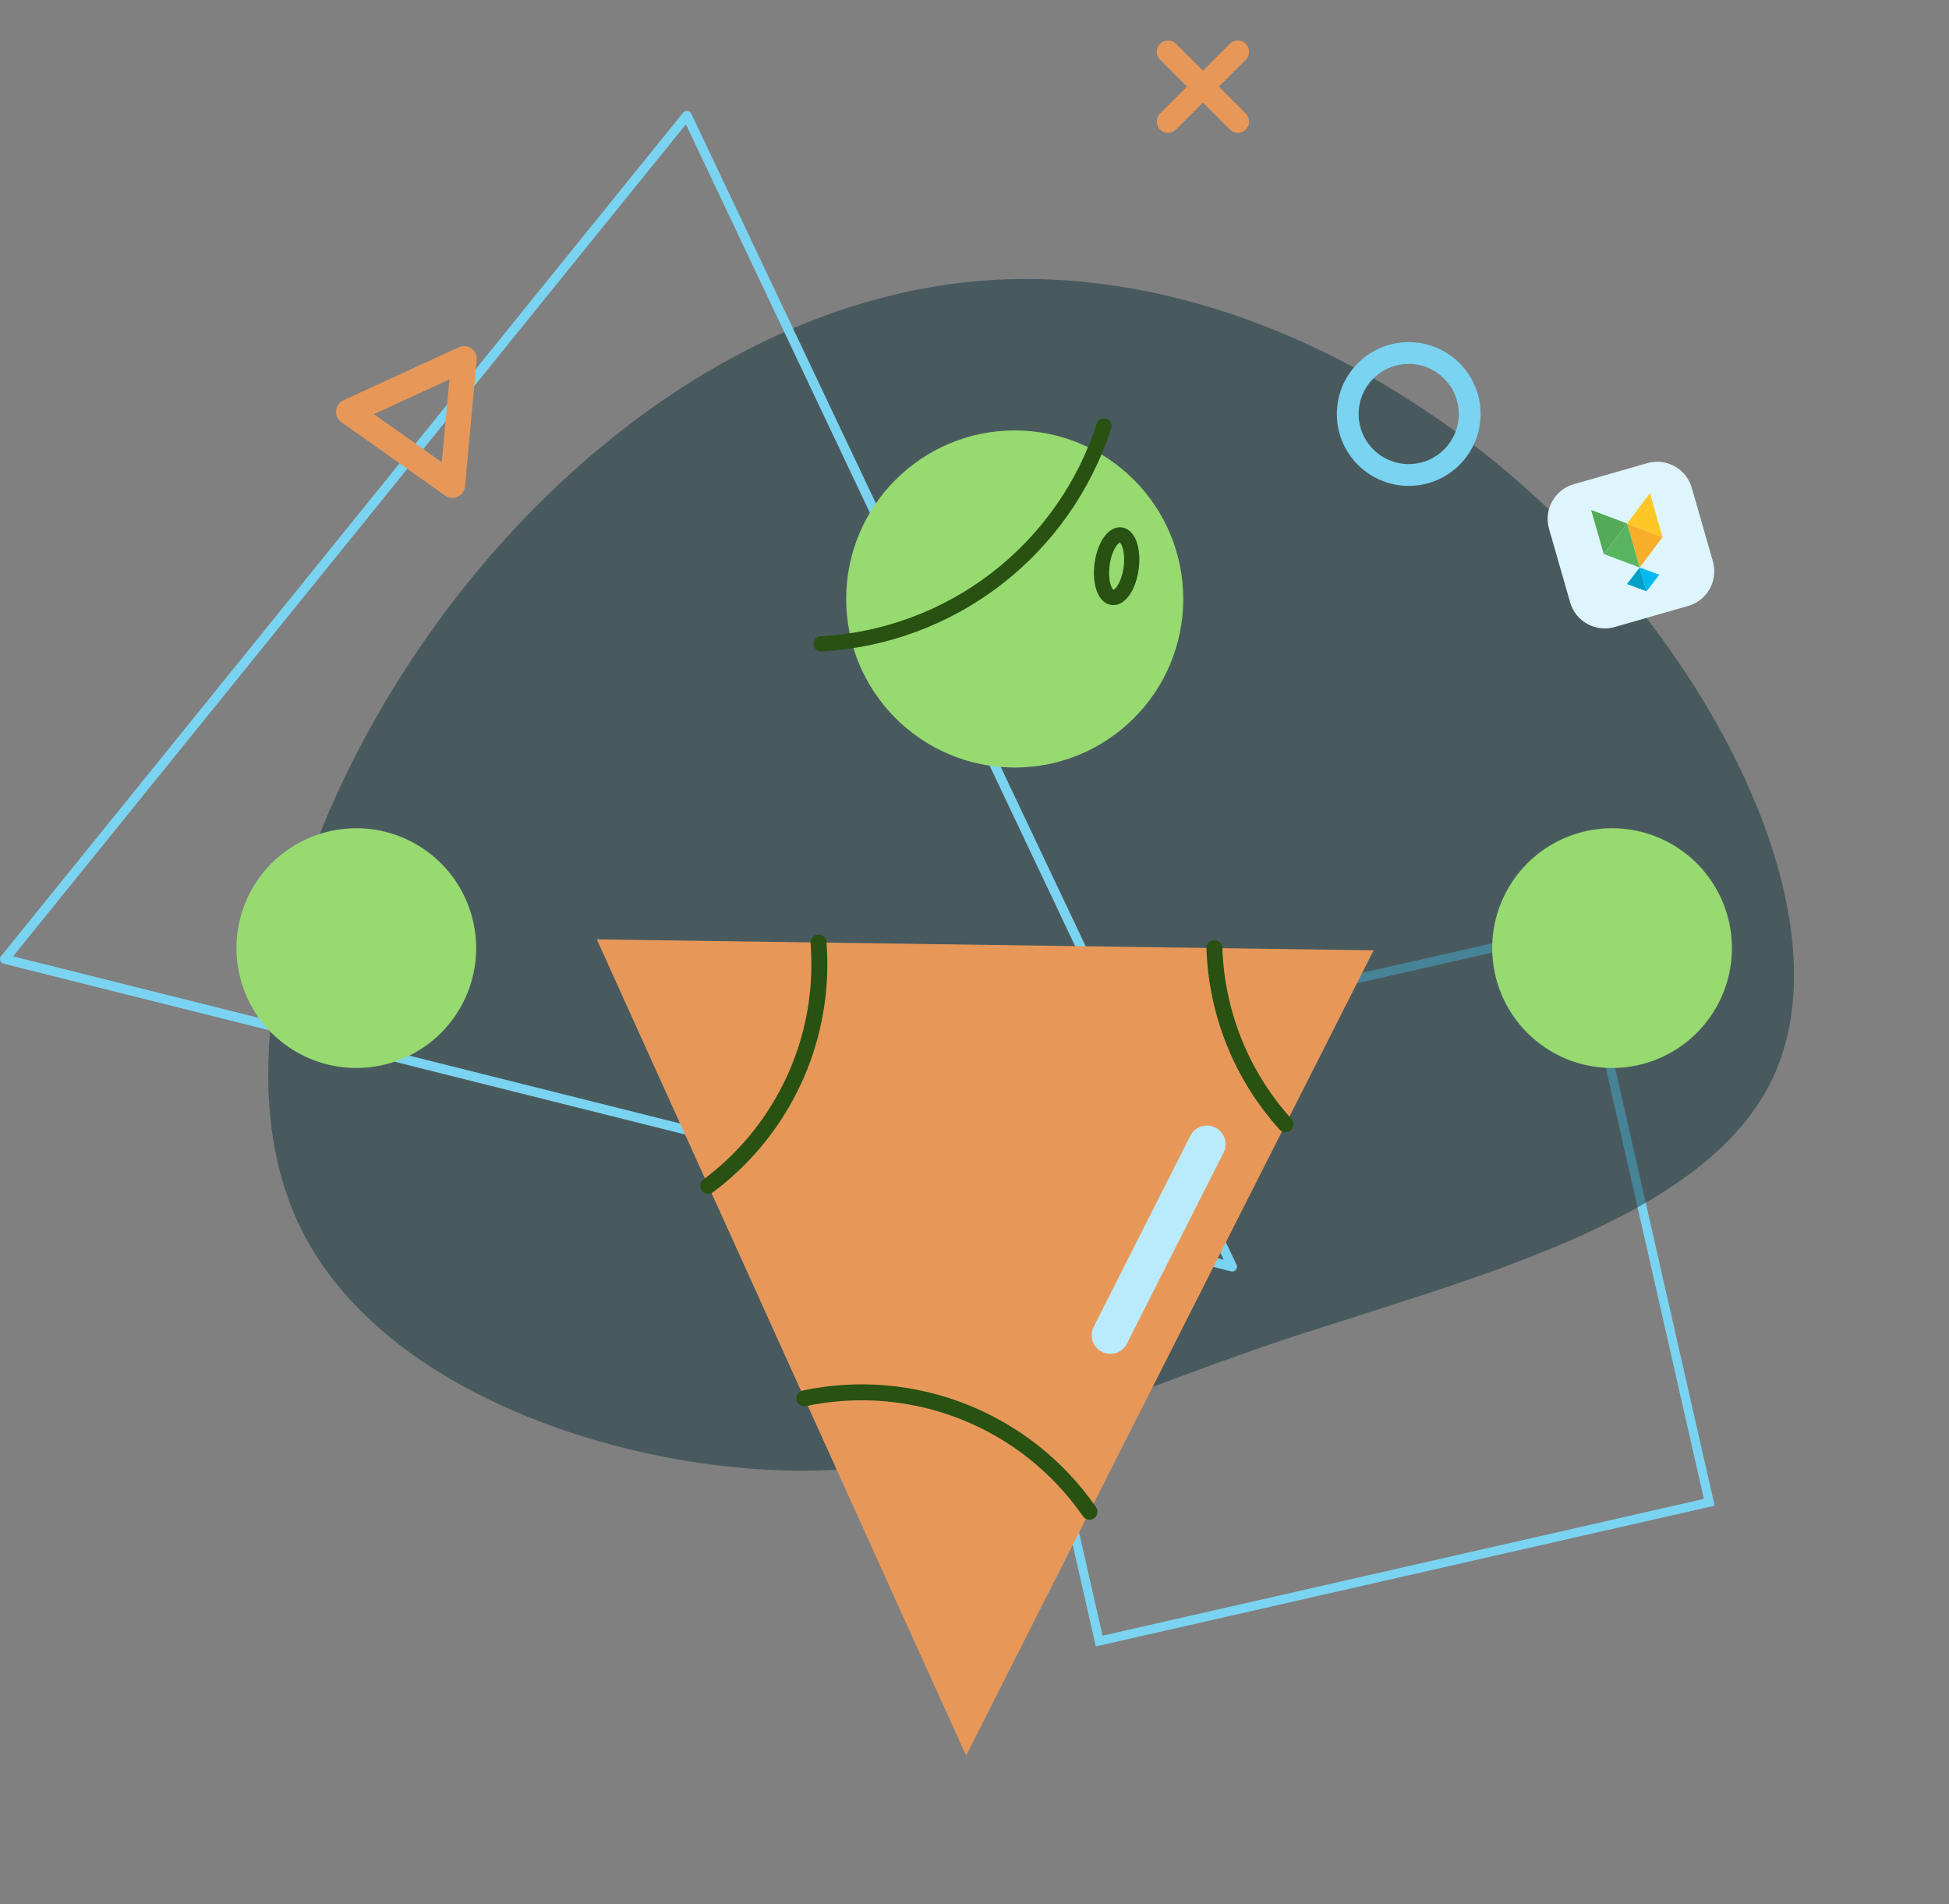 <svg width="433" height="423" viewBox="0 0 433 423" fill="none" xmlns="http://www.w3.org/2000/svg">
<rect x="0" y="0" width="433" height="423" fill="#808080" stroke="none"/>
<rect x="215.197" y="237.023" width="139" height="130.781" transform="rotate(-12.813 215.197 237.023)" stroke="#7AD3F0" stroke-width="2"/>
<path opacity="0.5" d="M393.495 240.214C377.758 272.178 323.526 284.645 282.524 298.527C241.522 312.409 213.893 327.656 174.609 326.658C135.324 325.66 84.354 308.45 66.839 272.884C49.324 237.317 65.337 183.145 95.626 140.43C125.914 97.715 170.449 66.399 217.462 62.417C264.474 58.434 314.104 81.884 350.3 119.331C386.497 156.778 409.238 208.264 393.495 240.214Z" fill="#13353F"/>
<path fill-rule="evenodd" clip-rule="evenodd" d="M152.737 24.612C153.097 24.655 153.409 24.88 153.564 25.207L274.716 280.949C274.89 281.317 274.836 281.753 274.578 282.068C274.32 282.383 273.903 282.521 273.508 282.422L0.797 214.078C0.448 213.991 0.168 213.732 0.054 213.391C-0.06 213.05 0.008 212.674 0.234 212.394L151.793 24.996C152.021 24.714 152.378 24.57 152.737 24.612ZM2.91 212.436L271.858 279.837L152.378 27.623L2.91 212.436Z" fill="#7AD3F0"/>
<path d="M225.434 170.5C246.112 170.5 262.875 153.737 262.875 133.059C262.875 112.381 246.112 95.618 225.434 95.618C204.756 95.618 187.993 112.381 187.993 133.059C187.993 153.737 204.756 170.5 225.434 170.5Z" fill="#97DA70"/>
<path fill-rule="evenodd" clip-rule="evenodd" d="M245.777 93.023C246.664 93.309 247.151 94.261 246.865 95.148C242.408 108.944 233.874 121.066 222.389 129.914C210.904 138.762 197.007 143.921 182.53 144.711C181.599 144.762 180.804 144.048 180.753 143.117C180.702 142.186 181.416 141.39 182.346 141.34C196.142 140.587 209.384 135.67 220.329 127.239C231.273 118.807 239.405 107.257 243.652 94.11C243.938 93.223 244.89 92.736 245.777 93.023Z" fill="#285112"/>
<path fill-rule="evenodd" clip-rule="evenodd" d="M245.029 119.659C245.861 118.358 247.299 116.918 249.222 117.166C251.164 117.415 252.172 119.205 252.628 120.674C253.13 122.292 253.255 124.332 252.976 126.433C252.696 128.536 252.037 130.467 251.124 131.894C250.292 133.194 248.854 134.634 246.93 134.387C244.989 134.137 243.981 132.347 243.525 130.879C243.023 129.261 242.897 127.221 243.177 125.12C243.457 123.016 244.116 121.086 245.029 119.659ZM247.873 121.479C247.281 122.404 246.754 123.839 246.524 125.566C246.294 127.295 246.423 128.826 246.75 129.878C247.009 130.714 247.279 130.958 247.367 131.022C247.47 130.984 247.803 130.82 248.28 130.074C248.872 129.149 249.399 127.714 249.629 125.987C249.859 124.258 249.73 122.727 249.403 121.675C249.144 120.839 248.873 120.595 248.786 120.53C248.683 120.569 248.35 120.733 247.873 121.479Z" fill="#285112"/>
<path fill-rule="evenodd" clip-rule="evenodd" d="M312.966 80.84C306.822 80.84 301.84 85.822 301.84 91.966C301.84 98.111 306.822 103.093 312.966 103.093C319.111 103.093 324.093 98.111 324.093 91.966C324.093 85.822 319.111 80.84 312.966 80.84ZM297 91.966C297 83.148 304.148 76 312.966 76C321.784 76 328.933 83.148 328.933 91.966C328.933 100.784 321.784 107.933 312.966 107.933C304.148 107.933 297 100.784 297 91.966Z" fill="#7AD3F0"/>
<path fill-rule="evenodd" clip-rule="evenodd" d="M104.73 77.395C105.55 77.975 105.998 78.95 105.905 79.95L103.299 108.042C103.206 109.043 102.586 109.918 101.673 110.338C100.76 110.758 99.693 110.659 98.873 110.078L75.845 93.772C75.025 93.192 74.577 92.218 74.669 91.217C74.762 90.216 75.382 89.341 76.295 88.921L101.929 77.135C102.842 76.715 103.91 76.814 104.73 77.395ZM83.072 91.997L98.147 102.671L99.853 84.281L83.072 91.997Z" fill="#E79859"/>
<path fill-rule="evenodd" clip-rule="evenodd" d="M331.514 210.614C331.514 205.347 333.076 200.199 336.002 195.82C338.928 191.441 343.086 188.028 347.952 186.012C352.818 183.997 358.172 183.47 363.337 184.497C368.503 185.524 373.247 188.061 376.971 191.785C380.696 195.509 383.232 200.253 384.259 205.419C385.287 210.584 384.759 215.938 382.744 220.804C380.728 225.67 377.315 229.829 372.936 232.755C368.557 235.68 363.409 237.242 358.142 237.242C351.08 237.242 344.307 234.437 339.313 229.443C334.319 224.449 331.514 217.676 331.514 210.614Z" fill="#97DA70"/>
<path fill-rule="evenodd" clip-rule="evenodd" d="M52.53 210.614C52.53 205.347 54.092 200.199 57.018 195.82C59.944 191.441 64.103 188.028 68.968 186.012C73.834 183.997 79.188 183.47 84.353 184.497C89.519 185.524 94.263 188.061 97.988 191.785C101.712 195.509 104.248 200.253 105.275 205.419C106.303 210.584 105.775 215.938 103.76 220.804C101.744 225.67 98.331 229.829 93.952 232.755C89.573 235.68 84.425 237.242 79.159 237.242C75.662 237.242 72.199 236.553 68.968 235.215C65.737 233.877 62.802 231.916 60.329 229.443C55.336 224.449 52.53 217.676 52.53 210.614Z" fill="#97DA70"/>
<path d="M132.589 208.681L214.626 390L305.166 211.108L132.589 208.681Z" fill="#E79859"/>
<path fill-rule="evenodd" clip-rule="evenodd" d="M181.715 207.61C182.69 207.534 183.541 208.263 183.617 209.238C183.743 210.865 183.805 212.512 183.805 214.169H182.036L183.805 214.167C183.805 214.167 183.805 214.168 183.805 214.169C183.815 224.009 181.524 233.715 177.114 242.512C172.704 251.31 166.298 258.955 158.408 264.836C157.624 265.42 156.516 265.258 155.931 264.474C155.347 263.691 155.509 262.582 156.293 261.998C163.741 256.446 169.787 249.231 173.95 240.926C178.112 232.622 180.275 223.459 180.266 214.17L180.266 214.169C180.266 212.602 180.206 211.046 180.088 209.511C180.012 208.536 180.741 207.685 181.715 207.61Z" fill="#285112"/>
<path fill-rule="evenodd" clip-rule="evenodd" d="M213.535 315.292C202.589 310.937 190.601 309.914 179.076 312.351C178.12 312.553 177.181 311.942 176.979 310.986C176.777 310.03 177.388 309.09 178.344 308.888C190.552 306.307 203.25 307.39 214.843 312.003C226.437 316.616 236.408 324.551 243.506 334.813C244.062 335.617 243.861 336.72 243.057 337.276C242.253 337.832 241.151 337.631 240.595 336.827C233.894 327.138 224.48 319.646 213.535 315.292Z" fill="#285112"/>
<path fill-rule="evenodd" clip-rule="evenodd" d="M269.744 208.84C270.721 208.808 271.538 209.575 271.57 210.552C272.021 224.642 277.463 238.114 286.924 248.565C287.58 249.29 287.524 250.409 286.799 251.065C286.075 251.721 284.955 251.665 284.3 250.941C274.276 239.867 268.511 225.594 268.032 210.665C268.001 209.688 268.767 208.871 269.744 208.84Z" fill="#285112"/>
<path fill-rule="evenodd" clip-rule="evenodd" d="M270.017 250.477C272.057 251.509 272.873 254 271.841 256.039L250.364 298.473C249.332 300.513 246.842 301.329 244.802 300.297C242.763 299.265 241.946 296.775 242.978 294.735L264.455 252.301C265.488 250.261 267.978 249.445 270.017 250.477Z" fill="#BAEBFD"/>
<path d="M365.965 102.885L349.624 107.571C345.379 108.788 342.924 113.217 344.141 117.462L348.827 133.803C350.044 138.049 354.473 140.503 358.719 139.286L375.059 134.6C379.305 133.383 381.76 128.954 380.542 124.709L375.857 108.368C374.639 104.122 370.211 101.668 365.965 102.885Z" fill="#DEF5FE"/>
<g clip-path="url(#clip0_6953_419832)">
<path d="M361.479 116.29L356.297 123.066L353.494 113.29L361.479 116.29Z" fill="#53AA57"/>
<path d="M369.364 119.318L364.282 126.065L361.479 116.29L369.364 119.318Z" fill="#F8AE2A"/>
<path d="M356.297 123.066L361.479 116.29L364.282 126.066L356.297 123.066Z" fill="#57B55F"/>
<path d="M361.479 116.29L366.561 109.543L369.364 119.319L361.479 116.29Z" fill="#FDC827"/>
<path d="M361.449 129.739L364.282 126.066L365.798 131.353L361.449 129.739Z" fill="#009FC9"/>
<path d="M368.631 127.68L365.798 131.353L364.282 126.066L368.631 127.68Z" fill="#00BAF0"/>
</g>
<path fill-rule="evenodd" clip-rule="evenodd" d="M276.768 9.732C277.744 10.709 277.744 12.291 276.768 13.268L261.268 28.768C260.291 29.744 258.709 29.744 257.732 28.768C256.756 27.791 256.756 26.209 257.732 25.232L273.232 9.732C274.209 8.756 275.791 8.756 276.768 9.732Z" fill="#E79859"/>
<path fill-rule="evenodd" clip-rule="evenodd" d="M257.732 9.732C256.756 10.709 256.756 12.291 257.732 13.268L273.232 28.768C274.209 29.744 275.791 29.744 276.768 28.768C277.744 27.791 277.744 26.209 276.768 25.232L261.268 9.732C260.291 8.756 258.709 8.756 257.732 9.732Z" fill="#E79859"/>
<defs>
<clipPath id="clip0_6953_419832">
<rect width="18.16" height="20.754" fill="white" transform="translate(351 114.005) rotate(-16)"/>
</clipPath>
</defs>
</svg>
